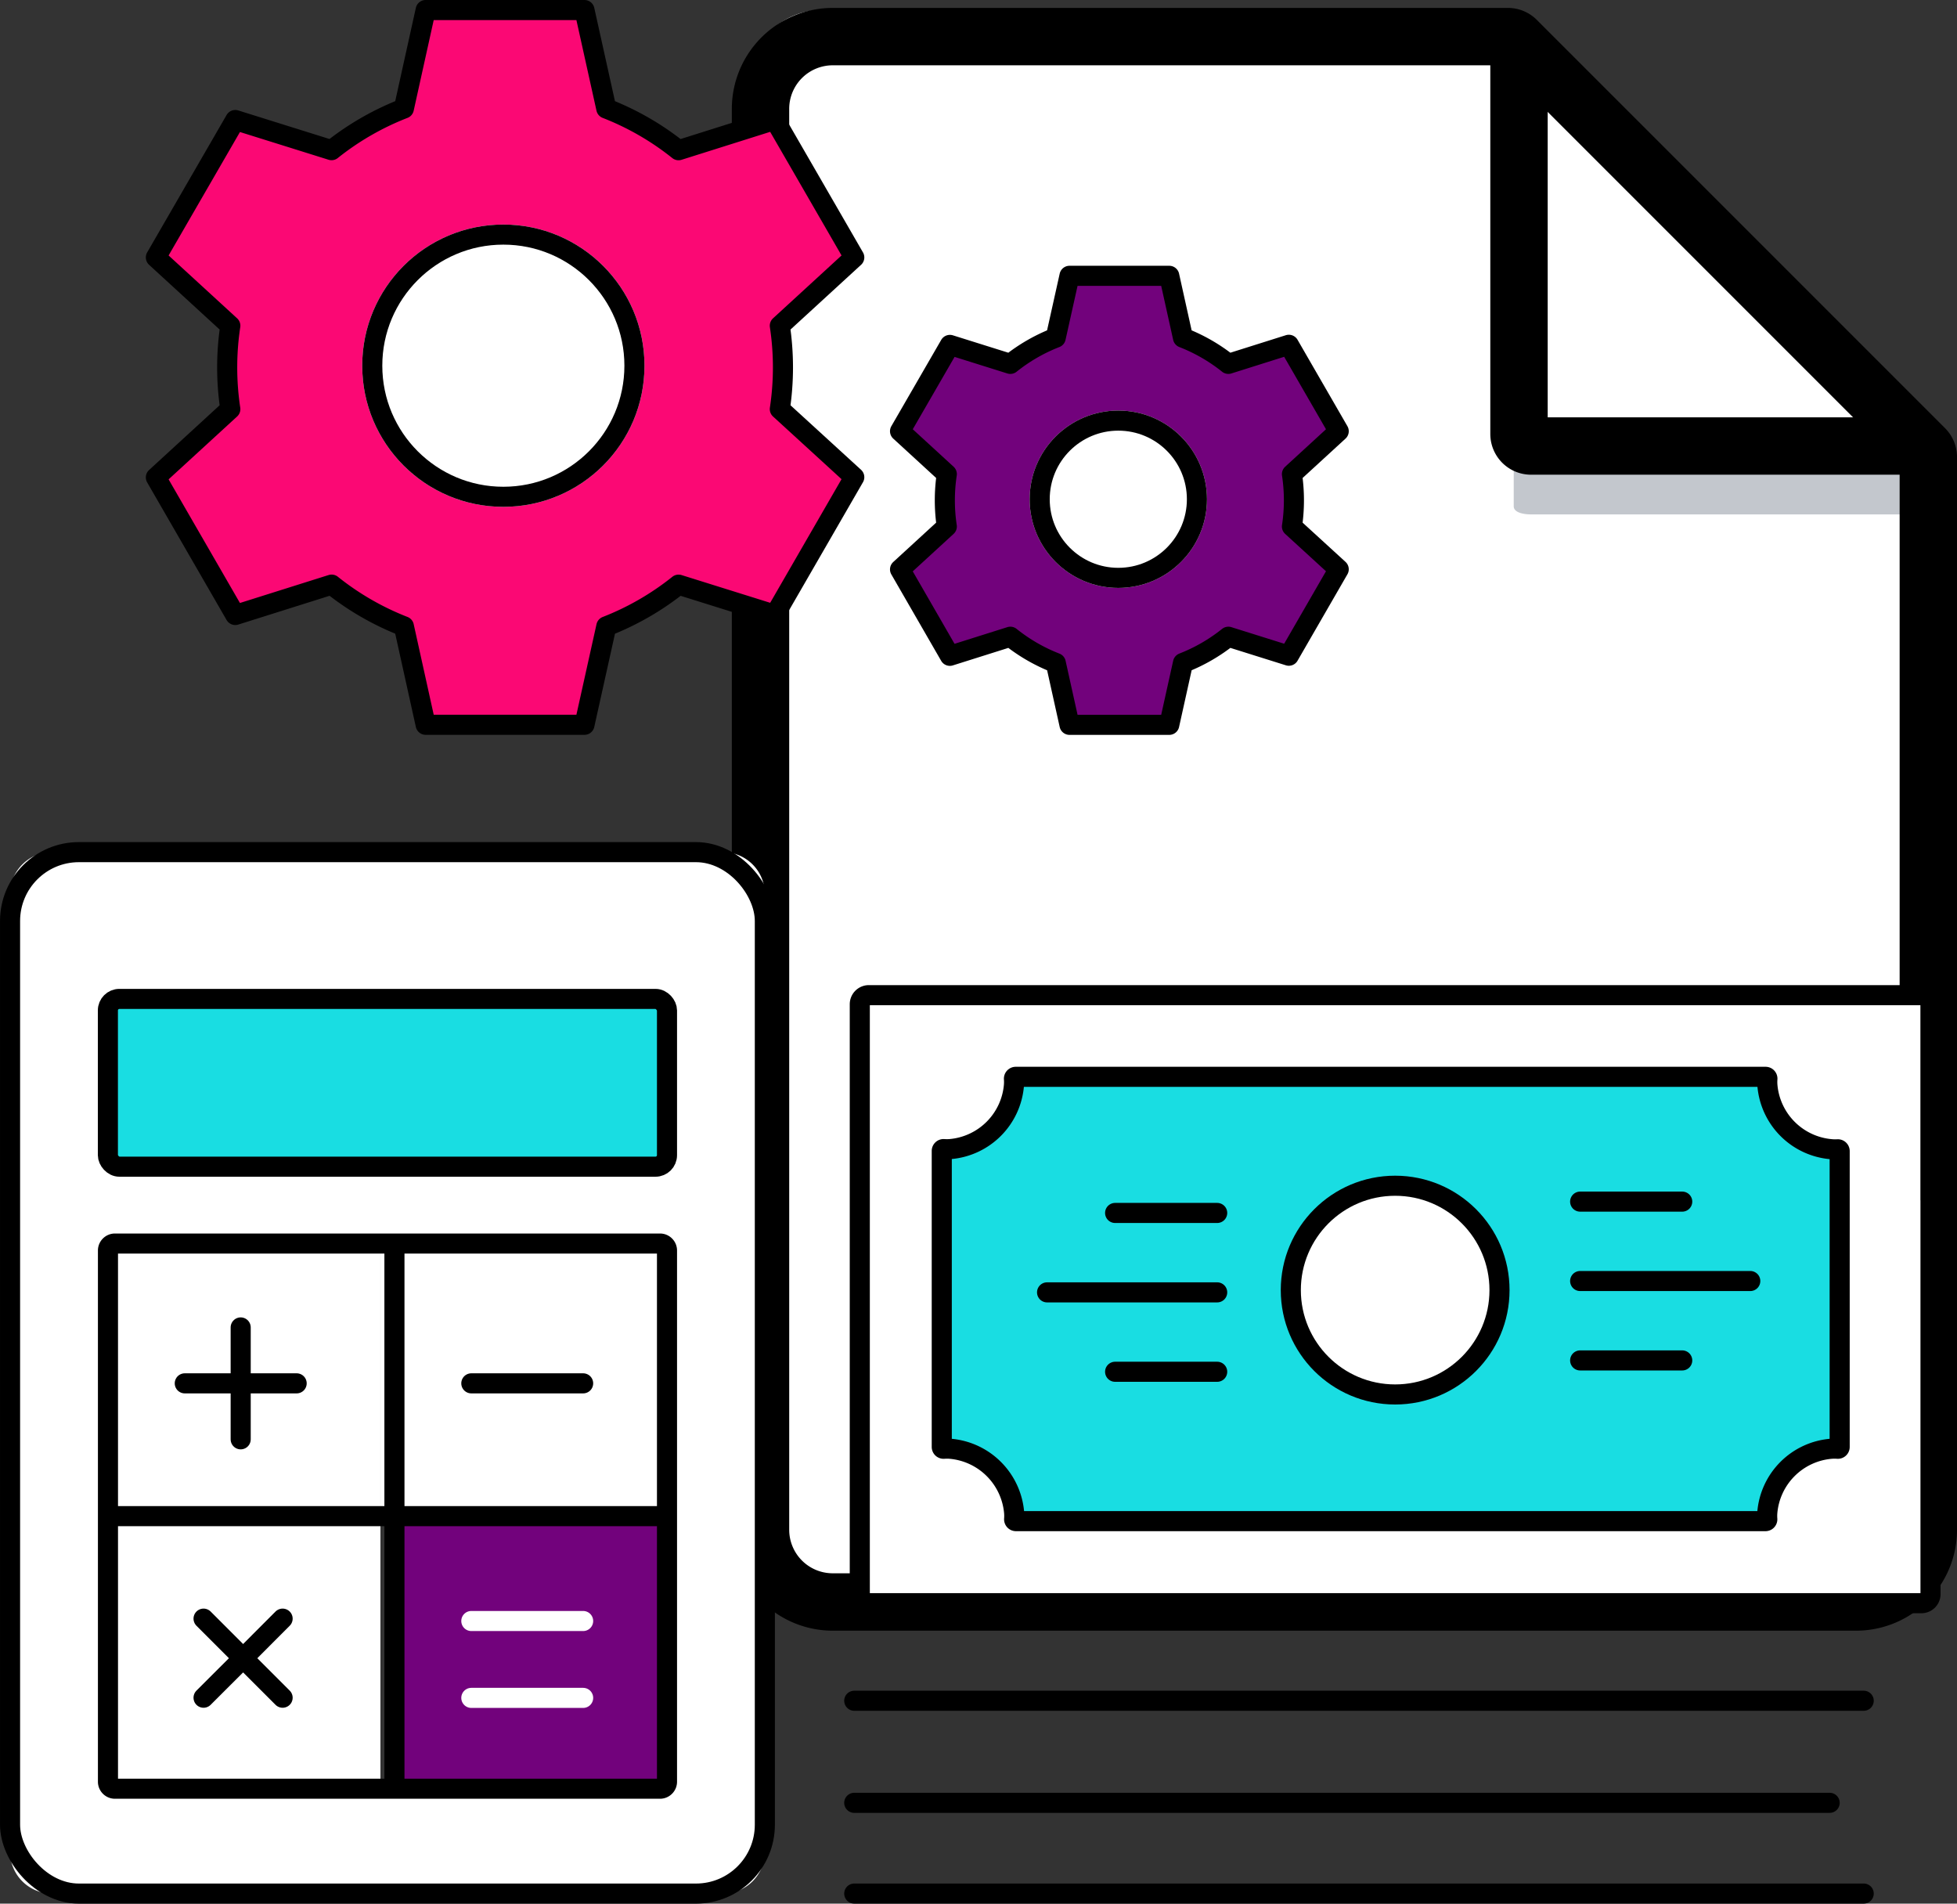 <svg xmlns="http://www.w3.org/2000/svg" width="136.436" height="132.699" viewBox="0 0 136.436 132.699">
  <rect x="0" y="0" width="136.436" height="132.699" fill="#333333" stroke="none"/>
  <g id="boi_filing" data-name="boi filing" transform="translate(-1055.485 -2277.082)">
    <g id="Group_11047" data-name="Group 11047" transform="translate(862.186 -396.218)" style="mix-blend-mode: normal;isolation: isolate">
      <g id="Group_6596" data-name="Group 6596" transform="translate(194 2674)">
        <g id="Group_6590" data-name="Group 6590" transform="translate(51.525 0)">
          <line id="Line_420" data-name="Line 420" x2="21.04" transform="translate(61.03 33.827)" fill="none" stroke="#000" stroke-linecap="round" stroke-width="1.4"/>
          <path id="Path_14013" data-name="Path 14013" d="M98.585,52.642v74.976a5.05,5.05,0,0,1-5.05,5.05H22a5.05,5.05,0,0,1-5.05-5.05V28.31A5.05,5.05,0,0,1,22,23.26H69.213a.852.852,0,0,1,.589.242l.179.179V51.033a.842.842,0,0,0,.842.842H98.175l.179.179A.852.852,0,0,1,98.585,52.642Z" transform="translate(-16.95 -23.26)" fill="#fff"/>
          <g id="Group_6587" data-name="Group 6587" transform="translate(0.795 1.853)">
            <path id="Path_13426" data-name="Path 13426" d="M95.468,51.778H68.189a.839.839,0,0,1-.839-.839V23.66Z" transform="translate(-14.471 -23.24)" fill="#fff"/>
            <path id="Path_13434" data-name="Path 13434" d="M95.485,52.076a1.164,1.164,0,0,0,0-.724v-.315H68.207c-.462-.01-1.207-.115-1.207-.577v4.2c0,.462.745.567,1.207.567H95.485v.315" transform="translate(-14.489 -21.922)" fill="#c3c7cd"/>
            <path id="Path_13435" data-name="Path 13435" d="M95.468,51.778H68.189a.839.839,0,0,1-.839-.839V23.66" transform="translate(-14.471 -23.24)" fill="none" stroke="#000" stroke-width="4"/>
            <path id="Path_13436" data-name="Path 13436" d="M69.829,23.68,69.65,23.5a.85.85,0,0,0-.588-.241H21.986A5.036,5.036,0,0,0,16.95,28.3v99.043a5.036,5.036,0,0,0,5.036,5.036H93.33a5.036,5.036,0,0,0,5.036-5.036V52.564a.85.85,0,0,0-.241-.588l-.178-.178Z" transform="translate(-16.95 -23.26)" fill="none" stroke="#000" stroke-width="4"/>
          </g>
          <line id="Line_427" data-name="Line 427" x1="21.04" transform="translate(52.47 80.671)" fill="none" stroke="#000" stroke-linecap="round" stroke-width="1.4"/>
          <line id="Line_428" data-name="Line 428" x1="26.931" transform="translate(46.579 89.086)" fill="none" stroke="#000" stroke-linecap="round" stroke-width="1.4"/>
        </g>
        <g id="Group_6595" data-name="Group 6595" transform="translate(10.166 0)">
          <path id="Path_14022" data-name="Path 14022" d="M36.29,55.823H25.218L23.7,48.959a19.26,19.26,0,0,1-5.038-2.906L11.946,48.17,6.41,38.579l5.19-4.761a19.485,19.485,0,0,1,0-5.813L6.41,23.244l5.536-9.577,6.712,2.1A19.26,19.26,0,0,1,23.7,12.865L25.218,6H36.29l1.522,6.865a19.26,19.26,0,0,1,5.038,2.906l6.712-2.117L55.1,23.244l-5.19,4.761a19.485,19.485,0,0,1,0,5.813l5.19,4.747-5.536,9.591-6.712-2.1a19.26,19.26,0,0,1-5.038,2.906Z" transform="translate(-6.41 -6)" fill="#fb0874"/>
          <path id="Path_14023" data-name="Path 14023" d="M34.608,26.3A8.3,8.3,0,1,1,26.3,18,8.31,8.31,0,0,1,34.608,26.3Z" transform="translate(-1.96 -1.392)" fill="#fb0874"/>
        </g>
        <g id="Group_10722" data-name="Group 10722" transform="translate(62.047 18.527)">
          <path id="Path_14022-2" data-name="Path 14022" d="M25.179,37.3H18.224l-.956-4.312A12.1,12.1,0,0,1,14.1,31.159l-4.216,1.33L6.41,26.465l3.26-2.991a12.24,12.24,0,0,1,0-3.651L6.41,16.832l3.477-6.016L14.1,12.138a12.1,12.1,0,0,1,3.164-1.826L18.224,6h6.955l.956,4.312A12.1,12.1,0,0,1,29.3,12.138l4.216-1.33,3.477,6.025-3.26,2.991a12.24,12.24,0,0,1,0,3.651l3.26,2.982-3.477,6.025L29.3,31.159a12.1,12.1,0,0,1-3.164,1.826Z" transform="translate(-6.41 -6)" fill="#72027c"/>
          <path id="Path_14023-2" data-name="Path 14023" d="M28.432,23.216A5.216,5.216,0,1,1,23.216,18,5.22,5.22,0,0,1,28.432,23.216Z" transform="translate(-7.924 -7.568)" fill="#72027c"/>
        </g>
        <g id="Group_6594" data-name="Group 6594" transform="translate(10.166 0)">
          <path id="Path_14022-3" data-name="Path 14022" d="M36.29,55.823H25.218L23.7,48.959a19.26,19.26,0,0,1-5.038-2.906L11.946,48.17,6.41,38.579l5.19-4.761a19.485,19.485,0,0,1,0-5.813L6.41,23.244l5.536-9.577,6.712,2.1A19.26,19.26,0,0,1,23.7,12.865L25.218,6H36.29l1.522,6.865a19.26,19.26,0,0,1,5.038,2.906l6.712-2.117L55.1,23.244l-5.19,4.761a19.485,19.485,0,0,1,0,5.813l5.19,4.747-5.536,9.591-6.712-2.1a19.26,19.26,0,0,1-5.038,2.906Z" transform="translate(-6.41 -6)" fill="none" stroke="#000" stroke-linecap="round" stroke-linejoin="round" stroke-width="1.4"/>
          <path id="Path_14023-3" data-name="Path 14023" d="M34.608,26.3A8.3,8.3,0,1,1,26.3,18,8.31,8.31,0,0,1,34.608,26.3Z" transform="translate(-1.96 -1.392)" fill="none" stroke="#000" stroke-width="1.4"/>
        </g>
        <g id="Group_10723" data-name="Group 10723" transform="translate(62.047 18.527)">
          <path id="Path_14022-4" data-name="Path 14022" d="M25.179,37.3H18.224l-.956-4.312A12.1,12.1,0,0,1,14.1,31.159l-4.216,1.33L6.41,26.465l3.26-2.991a12.24,12.24,0,0,1,0-3.651L6.41,16.832l3.477-6.016L14.1,12.138a12.1,12.1,0,0,1,3.164-1.826L18.224,6h6.955l.956,4.312A12.1,12.1,0,0,1,29.3,12.138l4.216-1.33,3.477,6.025-3.26,2.991a12.24,12.24,0,0,1,0,3.651l3.26,2.982-3.477,6.025L29.3,31.159a12.1,12.1,0,0,1-3.164,1.826Z" transform="translate(-6.41 -6)" fill="none" stroke="#000" stroke-linecap="round" stroke-linejoin="round" stroke-width="1.4"/>
          <path id="Path_14023-4" data-name="Path 14023" d="M28.432,23.216A5.216,5.216,0,1,1,23.216,18,5.22,5.22,0,0,1,28.432,23.216Z" transform="translate(-7.924 -7.568)" fill="none" stroke="#000" stroke-width="1.4"/>
        </g>
        <g id="Ellipse_363" data-name="Ellipse 363" transform="translate(24.552 14.953)" fill="#fff" stroke="#000" stroke-width="1.4">
          <ellipse cx="9.839" cy="9.839" rx="9.839" ry="9.839" stroke="none"/>
          <ellipse cx="9.839" cy="9.839" rx="9.139" ry="9.139" fill="none"/>
        </g>
        <g id="Ellipse_543" data-name="Ellipse 543" transform="translate(71.083 27.92)" fill="#fff" stroke="#000" stroke-width="1.4">
          <ellipse cx="6.181" cy="6.181" rx="6.181" ry="6.181" stroke="none"/>
          <ellipse cx="6.181" cy="6.181" rx="5.481" ry="5.481" fill="none"/>
        </g>
        <g id="Group_10721" data-name="Group 10721" transform="translate(58.854 68.671)">
          <path id="Path_13581" data-name="Path 13581" d="M68.765,47.6a7.275,7.275,0,0,1,7.275,7.275c0,4.017-3.258,8.54-7.275,8.54s-7.275-4.523-7.275-8.54A7.275,7.275,0,0,1,68.765,47.6Z" transform="translate(-31.054 -34.315)" fill="#fff"/>
          <path id="Path_13582" data-name="Path 13582" d="M93.313,43.031V63.946H93a4.744,4.744,0,0,0-4.744,4.744,2.649,2.649,0,0,0,0,.316H35.731a2.649,2.649,0,0,0,0-.316,4.744,4.744,0,0,0-4.744-4.744H30.67V43.031h.316a4.744,4.744,0,0,0,4.744-4.744,2.648,2.648,0,0,0,0-.316H88.276a2.648,2.648,0,0,0,0,.316,4.744,4.744,0,0,0,4.745,4.744ZM69.591,52.852a7.271,7.271,0,1,0,0,.008Z" transform="translate(-24.605 -32.3)" fill="#19dde2"/>
          <path id="Path_13583" data-name="Path 13583" d="M97.5,30.8a.633.633,0,0,1,.633.633V72.552a.633.633,0,0,1-.633.633H24.123a.633.633,0,0,1-.633-.633V31.433a.633.633,0,0,1,.633-.633ZM91.811,62.43V41.53h-.316a4.744,4.744,0,0,1-4.744-4.744,2.648,2.648,0,0,1,0-.316H34.228a2.65,2.65,0,0,1,0,.316,4.744,4.744,0,0,1-4.744,4.744h-.316V62.446h.316a4.744,4.744,0,0,1,4.744,4.744,2.65,2.65,0,0,1,0,.316H86.774a2.655,2.655,0,0,1,0-.316,4.745,4.745,0,0,1,4.745-4.744Z" transform="translate(-23.103 -30.8)" fill="#fff"/>
          <path id="Path_13584" data-name="Path 13584" d="M98.137,44.4V72.552a.633.633,0,0,1-.633.633H24.123a.633.633,0,0,1-.633-.633V31.433a.633.633,0,0,1,.633-.633H97.5a.633.633,0,0,1,.633.633V44.4Z" transform="translate(-23.103 -30.8)" fill="none" stroke="#000" stroke-width="1.4"/>
          <circle id="Ellipse_202" data-name="Ellipse 202" cx="7.275" cy="7.275" r="7.275" transform="translate(30.436 13.285)" fill="none" stroke="#000" stroke-width="1.4"/>
          <line id="Line_171" data-name="Line 171" x2="7.117" transform="translate(18.187 15.182)" fill="none" stroke="#000" stroke-linecap="round" stroke-width="1.4"/>
          <line id="Line_172" data-name="Line 172" x2="11.861" transform="translate(13.443 20.718)" fill="none" stroke="#000" stroke-linecap="round" stroke-width="1.4"/>
          <line id="Line_173" data-name="Line 173" x2="7.117" transform="translate(18.187 26.253)" fill="none" stroke="#000" stroke-linecap="round" stroke-width="1.4"/>
          <line id="Line_174" data-name="Line 174" x1="7.117" transform="translate(50.608 14.392)" fill="none" stroke="#000" stroke-linecap="round" stroke-width="1.4"/>
          <line id="Line_175" data-name="Line 175" x1="11.861" transform="translate(50.608 19.927)" fill="none" stroke="#000" stroke-linecap="round" stroke-width="1.4"/>
          <line id="Line_176" data-name="Line 176" x1="7.117" transform="translate(50.608 25.462)" fill="none" stroke="#000" stroke-linecap="round" stroke-width="1.4"/>
          <line id="Line_177" data-name="Line 177" x2="70.377" transform="translate(0 49.185)" fill="none" stroke="#000" stroke-linecap="round" stroke-width="1.4"/>
          <line id="Line_178" data-name="Line 178" x2="68.004" transform="translate(0 56.301)" fill="none" stroke="#000" stroke-linecap="round" stroke-width="1.4"/>
          <line id="Line_179" data-name="Line 179" x2="70.377" transform="translate(0 62.627)" fill="none" stroke="#000" stroke-linecap="round" stroke-width="1.4"/>
          <path id="Path_13587" data-name="Path 13587" d="M92.728,43.045a4.871,4.871,0,0,1-4.452-4.452,2.983,2.983,0,0,1,0-.459A.127.127,0,0,0,88.15,38H35.874a.127.127,0,0,0-.127.134,2.983,2.983,0,0,1,0,.451A4.871,4.871,0,0,1,31.3,43.037a2.982,2.982,0,0,1-.451,0,.127.127,0,0,0-.134.127V63.8a.127.127,0,0,0,.134.127,2.99,2.99,0,0,1,.459,0,4.887,4.887,0,0,1,4.452,4.452,2.988,2.988,0,0,1,0,.459.127.127,0,0,0,.127.134H88.15a.127.127,0,0,0,.119-.134,2.988,2.988,0,0,1,0-.459,4.871,4.871,0,0,1,4.452-4.452,2.99,2.99,0,0,1,.459,0,.126.126,0,0,0,.134-.127V43.179a.127.127,0,0,0-.134-.127A2.98,2.98,0,0,1,92.728,43.045Z" transform="translate(-24.613 -32.307)" fill="none" stroke="#000" stroke-width="1.4"/>
        </g>
        <g id="Group_6584" data-name="Group 6584" transform="translate(0 58.701)">
          <path id="Path_13328" data-name="Path 13328" d="M80.977,94.6v18.515a.487.487,0,0,1-.487.487H61v-19Z" transform="translate(-34.689 -48.313)" fill="#72027c"/>
          <path id="Path_13329" data-name="Path 13329" d="M48,94.6v19H29.487a.487.487,0,0,1-.487-.487V94.6Z" transform="translate(-22.179 -48.313)" fill="#fff"/>
          <path id="Path_13330" data-name="Path 13330" d="M80.177,63.887V82.4H60.2v-19H79.689A.487.487,0,0,1,80.177,63.887Z" transform="translate(-34.377 -36.115)" fill="#fff"/>
          <path id="Path_13331" data-name="Path 13331" d="M48,63.4v19H29V63.887a.487.487,0,0,1,.487-.487Z" transform="translate(-22.179 -36.115)" fill="#fff"/>
          <rect id="Rectangle_2634" data-name="Rectangle 2634" width="38.979" height="11.694" rx="0.8" transform="translate(6.821 10.232)" fill="#19dde2"/>
          <path id="Path_13332" data-name="Path 13332" d="M70.422,21.523V88.275A2.923,2.923,0,0,1,67.5,91.2H20.723A2.923,2.923,0,0,1,17.8,88.275V21.523A2.923,2.923,0,0,1,20.723,18.6H67.5a2.923,2.923,0,0,1,2.923,2.923ZM63.6,83.4V46.373a.487.487,0,0,0-.487-.487h-38a.487.487,0,0,0-.487.487V83.4a.487.487,0,0,0,.487.487h38A.487.487,0,0,0,63.6,83.4Zm0-42.877V29.806a.487.487,0,0,0-.487-.487h-38a.487.487,0,0,0-.487.487V40.526a.487.487,0,0,0,.487.487h38A.487.487,0,0,0,63.6,40.526Z" transform="translate(-17.8 -18.6)" fill="#fff"/>
          <rect id="Rectangle_2635" data-name="Rectangle 2635" width="52.622" height="72.598" rx="4.8" transform="translate(0 0)" fill="none" stroke="#000" stroke-width="1.4"/>
          <path id="Path_13333" data-name="Path 13333" d="M37.8,79.4h7.8" transform="translate(-25.619 -42.37)" fill="none" stroke="#000" stroke-linecap="round" stroke-width="1.4"/>
          <path id="Path_13334" data-name="Path 13334" d="M44.2,80.8V73" transform="translate(-28.121 -39.868)" fill="none" stroke="#000" stroke-linecap="round" stroke-width="1.4"/>
          <line id="Line_53" data-name="Line 53" x2="7.796" transform="translate(32.158 37.03)" fill="none" stroke="#000" stroke-linecap="round" stroke-width="1.4"/>
          <line id="Line_54" data-name="Line 54" x2="7.796" transform="translate(32.158 53.597)" fill="none" stroke="#fff" stroke-linecap="round" stroke-width="1.4"/>
          <line id="Line_55" data-name="Line 55" x2="7.796" transform="translate(32.158 58.956)" fill="none" stroke="#fff" stroke-linecap="round" stroke-width="1.4"/>
          <path id="Path_13335" data-name="Path 13335" d="M39.95,111.842l2.759-2.753,2.753-2.759" transform="translate(-26.46 -52.898)" fill="none" stroke="#000" stroke-linecap="round" stroke-width="1.4"/>
          <path id="Path_13336" data-name="Path 13336" d="M45.462,111.842l-2.753-2.753L39.95,106.33" transform="translate(-26.46 -52.898)" fill="none" stroke="#000" stroke-linecap="round" stroke-width="1.4"/>
          <rect id="Rectangle_2636" data-name="Rectangle 2636" width="38.979" height="11.694" rx="0.8" transform="translate(6.821 10.232)" fill="none" stroke="#000" stroke-width="1.4"/>
          <path id="Path_13338" data-name="Path 13338" d="M61.8,63.4v38" transform="translate(-35.002 -36.115)" fill="none" stroke="#000" stroke-width="1.4"/>
          <path id="Path_13340" data-name="Path 13340" d="M67.979,82.4v18.515a.487.487,0,0,1-.487.487h-38a.487.487,0,0,1-.487-.487V63.887a.487.487,0,0,1,.487-.487h38a.487.487,0,0,1,.487.487Z" transform="translate(-22.179 -36.115)" fill="none" stroke="#000" stroke-width="1.4"/>
          <path id="Path_13341" data-name="Path 13341" d="M67.979,94.6H29" transform="translate(-22.179 -48.313)" fill="none" stroke="#000" stroke-width="1.4"/>
        </g>
      </g>
    </g>
  </g>
</svg>
